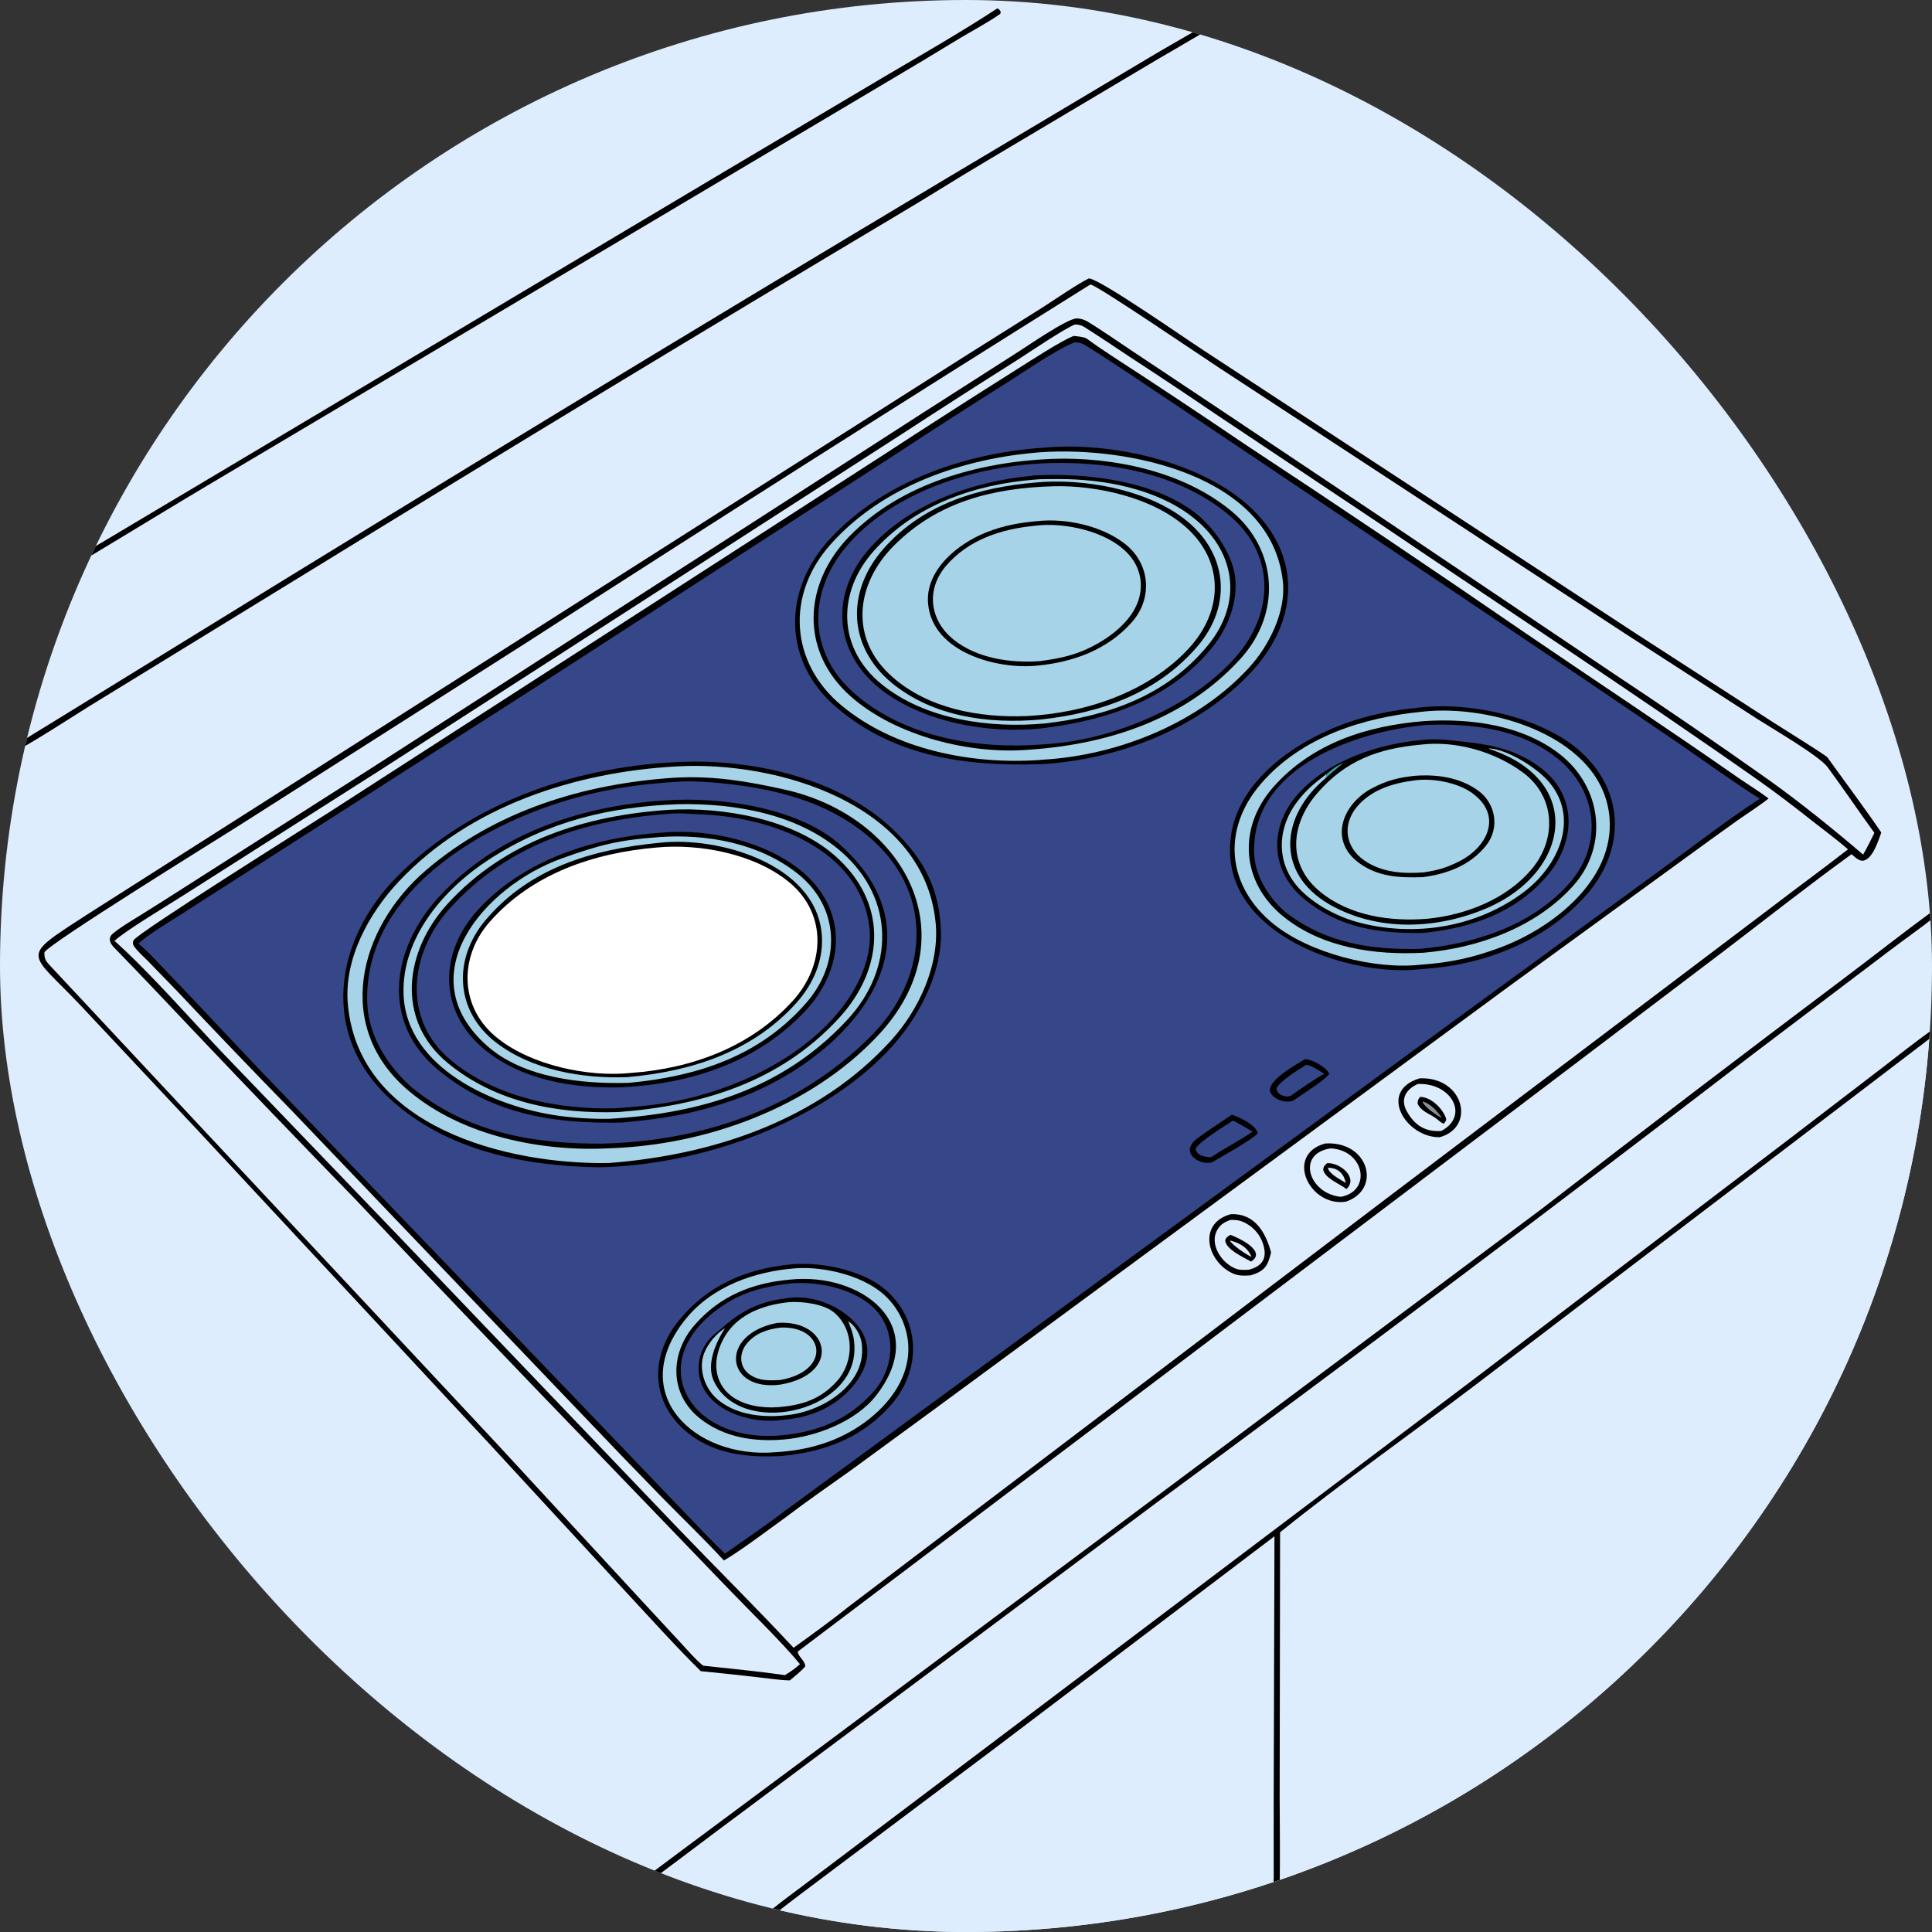 <svg width="100" height="100" viewBox="0 0 100 100" fill="none" xmlns="http://www.w3.org/2000/svg">
<rect x="0" y="0" width="100" height="100" fill="#333333" stroke="none"/>
<g clip-path="url(#clip0_24_2748)">
<path d="M0 0H100V47.183V47.568V53.312V53.665V100H39.926H0V0Z" fill="#DDEDFD"/>
<path d="M100 53.312V53.665V100H39.926C39.574 99.894 39.554 99.939 39.44 99.614C39.412 99.557 39.34 99.425 39.368 99.386C39.675 98.974 41.194 97.881 41.522 97.633L76.577 71.165L92.751 58.846L97.438 55.256C98.264 54.623 99.16 53.908 100 53.312Z" fill="#DDEDFD"/>
<path d="M100 53.312V53.665L76.391 71.667C73.074 74.183 69.485 76.708 66.257 79.31L66.235 93.018C66.233 93.795 66.308 99.325 66.118 99.634C65.814 99.291 65.927 97.685 65.927 97.173L65.926 93.271L65.966 79.518L51.387 90.571L43.29 96.648C42.053 97.59 40.608 98.628 39.44 99.614C39.412 99.557 39.34 99.425 39.368 99.386C39.675 98.974 41.194 97.881 41.522 97.633L76.577 71.165L92.751 58.846L97.438 55.256C98.264 54.623 99.16 53.908 100 53.312Z" fill="black"/>
<path d="M100 47.568C99.347 48.082 98.571 48.624 97.893 49.139L90.787 54.522C80.557 62.377 70.248 70.13 59.862 77.779L38.994 93.367C36.499 95.212 34.038 97.111 31.528 98.934C31.364 99.053 31.097 99.237 30.901 99.224C30.962 98.846 32.163 98.108 32.498 97.86L35.326 95.747L43.001 90.042L79.829 62.547C85.052 58.507 90.303 54.503 95.581 50.535C97.066 49.414 98.497 48.288 100 47.183V47.568Z" fill="black"/>
<path d="M56.361 14.409C56.374 14.411 56.386 14.413 56.399 14.416C57.112 14.563 61.258 17.461 62.249 18.104L84.767 32.852L91.845 37.43C92.183 37.651 94.502 39.083 94.591 39.207C95.272 40.163 96.722 42.11 97.375 43.094C97.217 43.527 96.939 44.429 96.469 44.542C96.232 44.6 96.007 44.356 95.836 44.213C93.596 45.832 91.303 47.648 89.097 49.326L78.123 57.644L41.388 85.413L41.289 85.498C41.324 85.767 41.661 85.936 41.681 86.246C41.541 86.442 41.088 86.802 40.882 86.977C40.42 86.972 39.696 86.867 39.215 86.813C38.236 86.698 37.255 86.594 36.273 86.5C34.963 85.209 33.745 83.843 32.491 82.499L25.276 74.674L10.395 58.677L4.202 52.074C1.482 49.185 0.963 49.64 4.435 47.384L36.946 26.692L50.109 18.333L53.995 15.892C54.655 15.471 55.701 14.739 56.361 14.409Z" fill="black"/>
<path d="M55.638 16.797C55.848 16.797 55.978 16.833 56.16 16.948C56.971 17.463 57.779 18.009 58.578 18.54C60.006 19.469 61.423 20.414 62.831 21.373L71.41 27.101C77.935 31.527 84.545 35.84 90.997 40.377C91.981 41.069 92.936 41.808 93.882 42.553C94.457 43.007 95.108 43.483 95.651 43.962C94.389 44.947 93.098 45.885 91.829 46.858L72.044 61.819L43.854 83.214C43.058 83.86 41.918 84.68 41.075 85.29C39.12 83.19 37.05 81.143 35.064 79.073L20.401 63.74L11.592 54.57C9.806 52.693 7.81 50.392 5.928 48.699C6.425 48.21 8.84 46.762 9.535 46.316L19.626 39.896L46.711 22.447C48.715 21.141 50.729 19.849 52.751 18.572C53.291 18.224 55.128 16.987 55.638 16.797Z" fill="#DDEDFD"/>
<path d="M55.578 17.388C55.746 17.407 56.123 17.436 56.247 17.526C56.682 17.845 57.114 18.139 57.565 18.433C59.869 19.929 62.157 21.448 64.429 22.991C69.301 26.2 74.141 29.458 78.949 32.763C82.621 35.267 86.328 37.714 89.972 40.258C90.492 40.621 91.035 40.943 91.54 41.33C91.153 41.646 90.389 42.142 89.958 42.445C89.107 43.051 88.259 43.663 87.415 44.28L78.163 51.012L48.373 72.935L44.045 76.1C42.921 76.905 41.792 77.677 40.693 78.516C39.868 79.11 38.296 80.298 37.468 80.771C36.505 79.725 35.345 78.602 34.341 77.582C33.02 76.231 31.709 74.87 30.407 73.501L15.123 57.509C13.115 55.452 11.126 53.377 9.154 51.286L7.661 49.747C7.424 49.504 7.1 49.232 6.919 48.948C6.863 48.86 6.872 48.768 6.91 48.674C7.052 48.321 15.891 42.782 17.114 41.992L45.633 23.605C47.979 22.073 50.338 20.56 52.709 19.068C53.337 18.676 54.97 17.607 55.578 17.388Z" fill="black"/>
<path d="M55.605 17.726C55.89 17.717 56 17.762 56.245 17.914C57.038 18.408 57.819 18.927 58.599 19.441L64.481 23.385L81.977 35.14L86.834 38.437C88.293 39.443 89.575 40.381 91.087 41.344C89.469 42.386 87.708 43.759 86.127 44.901L75.052 52.984L40.552 78.259C39.652 78.953 38.47 79.743 37.523 80.419C36.668 79.592 35.821 78.681 34.989 77.823L29.436 72.027L14.37 56.338C12.476 54.388 10.637 52.371 8.746 50.416C8.235 49.887 7.731 49.317 7.169 48.842C7.574 48.433 8.676 47.77 9.211 47.429L12.12 45.565L27.562 35.674L46.286 23.559C48.246 22.27 50.219 21.001 52.205 19.752C53.009 19.238 54.799 18.023 55.605 17.726Z" fill="#354689"/>
<path d="M35.526 39.428C39.224 39.333 43.57 40.363 46.273 42.983C47.816 44.477 48.626 45.991 48.701 48.192C48.778 50.45 47.439 52.868 45.907 54.452C42.267 58.215 36.12 60.331 30.97 60.418C27.135 60.352 23.134 59.564 20.22 56.906C16.56 53.568 17.273 48.702 20.544 45.384C24.439 41.432 30.082 39.579 35.526 39.428Z" fill="black"/>
<path d="M35.029 39.669C40.241 39.369 47.801 41.614 48.425 47.726C48.649 49.915 47.582 52.242 46.132 53.841C42.386 57.973 36.931 59.785 31.508 60.198C26.257 60.286 18.554 58.354 18.002 51.954C17.802 49.628 19.091 47.27 20.658 45.608C24.341 41.705 29.784 39.955 35.029 39.669Z" fill="#A7D3E9"/>
<path d="M34.881 40.255L34.94 40.252C36.953 40.145 38.652 40.435 40.605 40.867C46.829 42.246 50.244 48.511 45.418 53.625C41.942 57.309 36.599 59.267 31.558 59.434C28.023 59.625 23.941 58.802 21.179 56.483C17.258 53.206 18.522 48.061 22.055 45.038C25.668 41.948 30.211 40.571 34.881 40.255Z" fill="black"/>
<path d="M35.3 40.451L35.365 40.447C35.836 40.422 36.779 40.484 37.264 40.531C40.156 40.819 42.989 41.502 45.2 43.51C48.397 46.414 48.008 50.7 45.069 53.64C41.326 57.383 36.36 59.073 31.14 59.195C27.604 59.212 24.179 58.625 21.314 56.286C20.062 55.185 19.066 53.613 19.008 51.914C18.824 46.453 24.382 42.996 28.983 41.534C31.08 40.867 33.056 40.57 35.3 40.451Z" fill="#354689"/>
<path d="M34.326 41.435C37.306 41.209 41.396 41.806 43.56 43.791C49.291 49.049 43.486 55.032 37.96 56.94C35.832 57.674 34.33 57.905 32.21 58.102C28.722 58.179 25.513 57.705 22.709 55.404C19.698 52.933 20.255 49.131 22.686 46.458C25.661 43.187 30.003 41.722 34.326 41.435Z" fill="black"/>
<path d="M35.126 41.624C38.051 41.569 41.328 42.135 43.571 44.109C46.329 46.537 46.296 50.159 43.852 52.789C40.52 56.376 36.261 57.635 31.532 57.909C30.665 57.923 29.784 57.87 28.907 57.751C25.633 57.3 21.006 55.297 20.887 51.438C20.798 48.505 22.997 45.985 25.316 44.484C28.371 42.507 31.557 41.75 35.126 41.624Z" fill="#A7D3E9"/>
<path d="M34.629 41.915C37.425 41.761 40.989 42.387 43.134 44.221C45.965 46.633 45.852 50.08 43.393 52.732C40.342 56.023 36.326 57.233 32.004 57.56C28.845 57.661 25.635 57.068 23.153 55.002C20.453 52.753 20.965 49.205 23.146 46.806C26.158 43.492 30.302 42.208 34.629 41.915Z" fill="black"/>
<path d="M34.758 42.11C35.262 42.08 35.781 42.133 36.311 42.153C39.869 42.291 44.515 43.914 44.998 47.988C45.198 49.676 44.293 51.39 43.178 52.644C41.143 54.932 38.042 56.363 35.066 56.979C33.992 57.199 32.955 57.285 31.87 57.366C28.914 57.442 25.673 56.813 23.345 54.885C20.803 52.779 21.191 49.342 23.258 47.045C26.307 43.658 30.352 42.418 34.758 42.11Z" fill="#354689"/>
<path d="M34.287 43.095C36.733 42.871 39.838 43.596 41.668 45.246C43.955 47.308 43.644 50.258 41.635 52.377C39.121 55.03 35.683 56.107 32.141 56.28C29.704 56.349 26.966 55.904 25.046 54.294C22.689 52.319 22.716 49.315 24.736 47.098C27.135 44.465 30.825 43.319 34.287 43.095Z" fill="black"/>
<path d="M34.1 43.33C34.112 43.329 34.123 43.327 34.134 43.326C36.606 43.159 39.273 43.638 41.264 45.203C43.477 46.943 43.544 49.818 41.748 51.889C39.332 54.677 36.079 55.718 32.545 56.048C30.07 56.118 27.09 55.787 25.225 54.143C21.08 50.488 25.087 45.869 29.064 44.436C31.07 43.714 32.077 43.475 34.1 43.33Z" fill="#A7D3E9"/>
<path d="M34.132 43.623C37.169 43.272 42.187 44.713 42.53 48.315C42.656 49.64 42.116 50.904 41.248 51.879C38.969 54.442 35.787 55.459 32.471 55.752C30.161 55.839 27.551 55.4 25.677 53.962C23.567 52.344 23.431 49.659 25.112 47.65C27.407 44.908 30.698 43.953 34.132 43.623Z" fill="black"/>
<path d="M33.986 43.867C36.233 43.655 39.065 44.199 40.84 45.658C42.839 47.302 42.704 49.976 41.024 51.814C38.848 54.196 35.819 55.307 32.654 55.535C30.445 55.763 27.537 55.144 25.787 53.762C23.794 52.22 23.714 49.571 25.346 47.716C27.545 45.217 30.742 44.142 33.986 43.867Z" fill="white"/>
<path d="M54.045 23.173C57.404 22.855 61.926 23.845 64.482 26.048C67.375 28.542 67.327 31.995 64.803 34.743C62.077 37.711 57.841 39.337 53.87 39.552C50.021 39.677 46.316 39.185 43.309 36.626C40.473 34.213 40.525 30.529 42.952 27.9C45.749 24.87 50.066 23.425 54.045 23.173Z" fill="black"/>
<path d="M53.853 23.409C58.333 23.094 65.824 24.568 66.404 30.126C66.563 31.66 65.689 33.416 64.672 34.532C62.035 37.43 57.869 39.095 53.992 39.32C53.943 39.325 53.894 39.33 53.845 39.334C50.312 39.587 46.313 38.815 43.548 36.508C40.882 34.283 40.688 30.778 42.972 28.199C45.686 25.133 49.875 23.713 53.853 23.409Z" fill="#A7D3E9"/>
<path d="M54.432 23.752C57.587 23.636 61.231 24.386 63.721 26.439C66.155 28.446 66.331 31.761 64.21 34.095C61.392 37.197 57.424 38.514 53.332 38.799C50.249 39.078 46.348 38.102 44.025 36.038C41.39 33.697 41.58 30.213 43.961 27.764C46.643 25.006 50.699 23.907 54.432 23.752Z" fill="black"/>
<path d="M53.791 23.995C53.815 23.992 53.838 23.988 53.861 23.985C57.23 23.819 60.952 24.444 63.601 26.65C66.051 28.689 65.957 31.769 63.924 34.05C61.618 36.637 57.534 38.316 54.114 38.519C54.046 38.525 53.979 38.531 53.911 38.536C50.576 38.783 46.924 38.176 44.316 35.973C41.72 33.781 41.789 30.487 44.004 28.057C46.389 25.44 50.35 24.187 53.791 23.995Z" fill="#354689"/>
<path d="M53.395 24.629C53.42 24.624 53.445 24.619 53.47 24.614C56.154 24.466 59.516 24.843 61.724 26.44C62.761 27.19 63.76 28.6 63.925 29.838C64.094 31.107 63.566 32.47 62.796 33.444C60.689 36.11 57.431 37.245 54.188 37.664C54.087 37.678 53.987 37.691 53.887 37.702C51.163 37.996 47.715 37.377 45.548 35.645C43.161 33.738 42.968 30.759 44.945 28.463C46.989 26.089 50.349 24.912 53.395 24.629Z" fill="black"/>
<path d="M53.546 24.825C53.855 24.787 54.487 24.799 54.819 24.795C57.118 24.798 59.754 25.28 61.627 26.688C63.947 28.432 64.382 31.138 62.515 33.41C60.378 36.011 57.347 37.067 54.114 37.443C51.248 37.711 47.887 37.259 45.617 35.402C43.346 33.545 43.325 30.666 45.209 28.537C47.334 26.135 50.448 25.071 53.546 24.825Z" fill="#A7D3E9"/>
<path d="M53.644 24.971C56.098 24.755 59.278 25.319 61.266 26.833C63.522 28.55 63.835 31.293 61.979 33.457C59.899 35.883 56.958 36.911 53.869 37.242C51.181 37.486 48.308 37.104 46.164 35.355C43.865 33.45 43.797 30.589 45.745 28.386C47.792 26.071 50.664 25.222 53.644 24.971Z" fill="black"/>
<path d="M54.517 25.169C56.755 25.11 59.635 25.742 61.367 27.272C63.374 29.045 63.329 31.607 61.538 33.553C59.447 35.825 56.183 36.915 53.137 37.063C50.691 37.159 48.045 36.687 46.167 35.018C43.954 33.053 44.288 30.228 46.271 28.24C48.552 25.954 51.405 25.262 54.517 25.169Z" fill="#A7D3E9"/>
<path d="M53.687 26.973C55.17 26.814 57.002 27.205 58.209 28.136C59.537 29.16 59.687 30.96 58.58 32.21C57.318 33.634 55.55 34.275 53.683 34.453C51.612 34.663 48.288 33.773 48.04 31.273C47.864 29.506 49.605 28.117 51.078 27.544C51.969 27.197 52.739 27.061 53.687 26.973Z" fill="black"/>
<path d="M53.546 27.217C55.379 26.956 58.706 27.755 59.023 29.955C59.257 31.58 57.84 32.79 56.544 33.456C55.625 33.929 54.822 34.086 53.82 34.22C52.309 34.327 50.583 34.086 49.364 33.111C48.119 32.115 47.911 30.518 48.972 29.282C50.129 27.934 51.825 27.38 53.546 27.217Z" fill="#A7D3E9"/>
<path d="M73.787 36.592L73.857 36.586C76.348 36.386 79.801 37.173 81.701 38.808C84.187 40.949 84.143 44.131 81.977 46.469C79.805 48.815 76.676 49.977 73.572 50.159C73.534 50.164 73.496 50.169 73.458 50.173C69.958 50.536 64.039 48.594 63.682 44.414C63.356 40.593 67.312 38.063 70.532 37.154C71.603 36.852 72.668 36.691 73.787 36.592Z" fill="black"/>
<path d="M73.633 36.836C77.156 36.436 82.983 38.125 83.31 42.346C83.558 45.547 80.373 48.023 77.681 49.033C76.256 49.567 75.058 49.827 73.552 49.931C71.164 50.203 67.797 49.341 65.927 47.834C63.504 45.879 63.225 42.94 65.259 40.575C67.347 38.146 70.551 37.132 73.633 36.836Z" fill="#A7D3E9"/>
<path d="M73.706 37.325C76.085 37.168 78.81 37.517 80.755 39.052C82.913 40.755 83.291 43.786 81.412 45.866C79.485 48 76.527 49.067 73.694 49.312C71.178 49.452 68.443 49.061 66.446 47.456C64.221 45.669 64.052 42.83 65.916 40.727C67.931 38.456 70.787 37.557 73.706 37.325Z" fill="black"/>
<path d="M73.848 37.52C76.198 37.435 78.676 37.72 80.598 39.244C82.692 40.906 83.009 43.729 81.202 45.749C79.264 47.916 76.31 48.868 73.464 49.115C70.976 49.166 68.68 48.835 66.601 47.264C65.733 46.565 64.966 45.364 64.916 44.228C64.713 39.658 70.324 37.816 73.848 37.52Z" fill="#354689"/>
<path d="M73.639 38.301C74.361 38.217 75.037 38.312 75.742 38.39C77.246 38.547 78.544 38.822 79.767 39.76C81.68 41.227 81.548 43.626 80.051 45.361C78.415 47.258 76.133 48.035 73.691 48.286C71.403 48.333 69.345 48.04 67.524 46.55C65.73 45.081 65.673 42.797 67.178 41.105C68.724 39.367 71.391 38.481 73.639 38.301Z" fill="black"/>
<path d="M73.519 38.545C75.317 38.319 77.366 38.896 78.841 39.996C80.51 41.239 80.588 43.435 79.276 44.991C77.978 46.53 75.893 47.355 73.889 47.554C71.965 47.712 69.875 47.408 68.356 46.177C66.603 44.757 66.798 42.665 68.17 41.069C69.634 39.364 71.342 38.743 73.519 38.545Z" fill="#A7D3E9"/>
<path d="M73.226 40.156C74.342 40.069 75.517 40.229 76.458 40.884C77.42 41.545 77.655 42.855 76.91 43.777C76.087 44.797 74.901 45.235 73.643 45.402C72.464 45.44 71.331 45.396 70.34 44.664C68.728 43.475 69.519 41.582 71.024 40.795C71.78 40.4 72.376 40.246 73.226 40.156Z" fill="black"/>
<path d="M73.177 40.399C74.091 40.257 75.407 40.488 76.17 41.028C77.83 42.203 76.985 43.879 75.473 44.612C74.809 44.934 74.429 45.04 73.693 45.154C72.624 45.233 71.519 45.164 70.61 44.533C69.631 43.853 69.468 42.682 70.23 41.766C70.959 40.889 72.082 40.536 73.177 40.399Z" fill="#A7D3E9"/>
<path d="M68.618 40.275C66.284 42.217 66.001 45.16 68.784 46.796C71.288 48.239 74.361 48.116 76.953 47.007C81.275 45.159 82.051 40.377 77.059 38.757L77.081 38.738C78.049 38.793 79.613 39.775 80.225 40.534C81.749 42.415 80.647 44.812 78.922 46.134C76.478 48.007 73.169 48.538 70.214 47.715C69.106 47.407 67.783 46.684 67.062 45.774C66.015 44.451 66.167 42.734 67.184 41.442C67.647 40.842 68.084 40.505 68.674 40.053L68.618 40.275Z" fill="#A7D3E9"/>
<path d="M68.674 40.053C68.927 39.835 69.202 39.627 69.513 39.501C69.219 39.751 68.899 40.014 68.618 40.275L68.674 40.053Z" fill="#40A1AC"/>
<path d="M40.819 65.458C42.349 65.273 44.571 65.708 45.772 66.709C47.654 68.276 47.718 70.872 46.142 72.691C44.661 74.4 42.712 75.144 40.516 75.354C40.502 75.356 40.488 75.359 40.474 75.361C38.783 75.452 37.069 75.296 35.691 74.236C33.7 72.706 33.574 70.276 35.126 68.364C36.584 66.567 38.529 65.702 40.819 65.458Z" fill="black"/>
<path d="M41.196 65.645C42.628 65.549 44.565 65.997 45.686 66.951C46.453 67.609 46.927 68.543 47.007 69.55C47.132 71.227 46.075 72.649 44.788 73.6C43.414 74.613 41.83 75.072 40.143 75.166C35.947 75.531 32.369 72.131 35.488 68.277C36.861 66.58 39.053 65.804 41.196 65.645Z" fill="#A7D3E9"/>
<path d="M40.899 66.231C44.528 65.851 48.213 68.525 45.357 72.221C44.322 73.56 42.261 74.363 40.588 74.506C39.044 74.644 37.461 74.403 36.22 73.412C34.635 72.145 34.669 70.05 35.956 68.578C37.278 67.067 38.933 66.408 40.899 66.231Z" fill="black"/>
<path d="M40.979 66.426C42.271 66.319 43.94 66.659 44.983 67.484C46.437 68.635 46.389 70.71 45.204 72.045C43.93 73.479 42.286 74.14 40.393 74.297C35.451 74.715 33.127 70.191 37.685 67.404C38.666 66.804 39.844 66.539 40.979 66.426Z" fill="#354689"/>
<path d="M40.661 67.206C41.746 67.009 42.913 67.373 43.773 68.022C45.175 69.08 45.229 70.468 44.123 71.773C43.2 72.861 41.91 73.382 40.516 73.491C38.887 73.742 36.41 73.004 36.174 71.092C36.102 70.471 36.283 69.848 36.676 69.362C36.905 69.081 37.179 68.909 37.443 68.676C38.412 67.825 39.36 67.36 40.661 67.206Z" fill="black"/>
<path d="M40.831 67.4C41.521 67.347 42.642 67.488 43.174 67.938C44.236 68.835 44.219 70.484 43.319 71.489C42.457 72.451 41.473 72.741 40.246 72.837C39.441 72.891 38.495 72.753 37.84 72.246C37.416 71.921 37.143 71.435 37.086 70.903C37.002 70.172 37.326 69.35 37.788 68.789C38.525 67.893 39.716 67.515 40.831 67.4Z" fill="#A7D3E9"/>
<path d="M40.236 68.472C42.948 68.286 43.574 71.122 40.397 71.666C37.546 72.048 37.173 69.058 40.236 68.472Z" fill="black"/>
<path d="M40.393 68.716C42.692 68.605 43.064 70.98 40.357 71.433C39.819 71.453 39.34 71.483 38.857 71.181C38.274 70.818 38.224 70.086 38.636 69.568C39.079 69.01 39.714 68.801 40.393 68.716Z" fill="#A7D3E9"/>
<path d="M43.904 68.393C44.261 68.592 44.539 69.109 44.597 69.497C44.909 71.579 42.695 72.983 40.905 73.227C39.679 73.395 38.282 73.294 37.285 72.548C36.764 72.166 36.424 71.586 36.345 70.945C36.264 70.266 36.502 69.793 36.907 69.285C37.157 69.023 37.229 68.947 37.525 68.741C37.037 69.51 36.554 70.618 36.94 71.465C38.277 74.395 44.168 73.168 44.226 69.87C44.237 69.244 44.119 68.927 43.904 68.393Z" fill="#A7D3E9"/>
<path d="M63.754 57.699C64.101 57.792 65.08 58.266 65.091 58.665C64.876 58.953 63.247 59.856 62.825 60.109C62.32 60.445 60.87 59.711 62.017 58.887C62.559 58.498 63.199 58.078 63.754 57.699Z" fill="black"/>
<path d="M63.812 58.001C64.005 58.072 64.62 58.451 64.831 58.574C64.321 58.947 63.372 59.435 62.766 59.846L62.692 59.894C62.374 59.891 61.922 59.827 61.885 59.443C62.099 59.072 63.392 58.282 63.812 58.001Z" fill="#354689"/>
<path d="M67.546 54.827C67.872 54.797 68.74 55.296 68.796 55.59C68.609 55.886 67.32 56.694 66.924 56.978C66.521 57.097 66.025 56.944 65.794 56.61C65.386 56.021 67.126 55.083 67.546 54.827Z" fill="black"/>
<path d="M67.612 55.115C67.888 55.142 68.296 55.429 68.543 55.581C67.957 55.903 67.372 56.327 66.82 56.71C66.553 56.839 66.055 56.65 66.073 56.318C66.307 55.909 67.195 55.375 67.612 55.115Z" fill="#354689"/>
<path d="M68.598 59.186C70.848 59.05 71.534 61.561 69.664 62.198C67.77 62.488 66.477 59.758 68.598 59.186Z" fill="black"/>
<path d="M68.862 59.441C70.619 59.512 71.031 61.646 69.403 61.948C67.746 61.788 67.074 59.719 68.862 59.441Z" fill="#DDEDFD"/>
<path d="M68.696 60.203C69.415 60.184 70.302 60.98 69.695 61.545C69.331 61.267 68.552 60.977 68.486 60.526C68.519 60.348 68.565 60.327 68.696 60.203Z" fill="black"/>
<path d="M68.731 60.444C69.239 60.44 69.559 60.734 69.655 61.225C69.366 61.046 68.795 60.772 68.731 60.444Z" fill="#DDEDFD"/>
<path d="M63.709 62.846C64.945 62.792 65.512 63.791 65.791 64.828C65.621 65.534 65.448 65.802 64.723 66.015C64.274 66.039 63.996 66.044 63.604 65.805C62.398 65.071 62.087 63.281 63.709 62.846Z" fill="black"/>
<path d="M63.681 63.143C64.004 63.136 64.207 63.163 64.5 63.323C64.933 63.561 65.254 63.962 65.392 64.437C65.601 65.151 65.322 65.544 64.636 65.722C64.454 65.729 64.198 65.744 64.026 65.688C63.256 65.435 62.538 64.386 63.035 63.612C63.206 63.345 63.391 63.257 63.681 63.143Z" fill="#DDEDFD"/>
<path d="M63.684 63.914C64.104 64.068 65.6 64.767 64.755 65.298C64.374 65.082 63.437 64.666 63.415 64.192C63.503 64.003 63.49 64.053 63.684 63.914Z" fill="black"/>
<path d="M63.654 64.206C64.156 64.327 64.579 64.561 64.777 65.057C64.525 64.945 63.798 64.467 63.654 64.206Z" fill="#DDEDFD"/>
<path d="M73.475 55.815C75.761 55.709 76.415 58.341 74.519 58.862C72.772 58.89 71.29 56.481 73.475 55.815Z" fill="black"/>
<path d="M73.389 56.107C75.12 56.036 76.08 57.747 74.607 58.536C73.772 58.604 73.217 58.242 72.812 57.513C72.461 56.88 72.789 56.364 73.389 56.107Z" fill="#DDEDFD"/>
<path d="M73.501 56.773C74.057 56.781 74.656 57.353 74.84 57.867C74.887 57.995 74.794 58.08 74.722 58.171C74.514 58.064 74.472 57.984 74.291 57.86C73.984 57.648 73.513 57.492 73.377 57.119C73.377 56.94 73.404 56.92 73.501 56.773Z" fill="black"/>
<path d="M73.627 57.018C74.004 57.078 74.426 57.551 74.626 57.861C74.378 57.742 73.703 57.283 73.627 57.018Z" fill="#8B919C"/>
<path d="M56.418 14.736C56.434 14.736 56.45 14.734 56.465 14.736C56.821 14.784 62.281 18.503 63.11 19.042L84.134 32.807L90.963 37.217C91.675 37.675 94.162 39.12 94.594 39.705C95.371 40.757 96.233 42.03 97.019 43.111C96.826 43.499 96.649 43.856 96.434 44.235C94.986 42.99 93.142 41.504 91.586 40.395C88.935 38.516 86.255 36.679 83.548 34.885L71.168 26.559L63.129 21.182L58.508 18.105C57.825 17.655 56.952 17.038 56.275 16.636C56.115 16.542 55.933 16.488 55.748 16.481C55.279 16.459 53.261 17.857 52.739 18.188L47.768 21.368L19.143 39.809L9.629 45.877C8.865 46.367 8.098 46.853 7.328 47.334C6.831 47.644 6.307 47.944 5.853 48.312C5.572 48.541 5.683 48.815 5.904 49.043C7.245 50.421 8.588 51.837 9.905 53.234C12.713 56.193 15.537 59.135 18.379 62.06C22.476 66.401 26.599 70.719 30.748 75.011L37.76 82.294C38.806 83.382 40.471 84.997 41.406 86.135C41.112 86.398 40.955 86.501 40.625 86.706C39.257 86.505 37.769 86.367 36.391 86.215C35.995 85.896 35.51 85.33 35.152 84.945L33.051 82.676L25.697 74.707L2.664 50.06C2.398 49.778 2.286 49.667 2.298 49.294C2.504 48.855 11.171 43.492 12.247 42.81L27.261 33.256C36.938 27.017 46.657 20.843 56.418 14.736Z" fill="#DDEDFD"/>
<path d="M64.244 0.085L64.321 0.104C64.412 0.225 64.393 0.158 64.372 0.315C64.065 0.704 60.542 2.696 59.895 3.082L50.901 8.43C49.428 9.304 47.982 10.229 46.504 11.1C36.359 17.149 26.256 23.268 16.195 29.455L5.197 36.2C3.844 37.02 2.147 38.161 0.798 38.892C0.639 38.794 0.677 38.86 0.635 38.716C0.782 38.552 2.54 37.496 2.842 37.309L9.866 32.987C22.868 24.97 35.924 17.042 49.035 9.205L59.569 2.93C60.969 2.091 62.993 1.013 64.244 0.085Z" fill="black"/>
<path d="M51.622 0.434C51.736 0.485 51.73 0.505 51.799 0.615L51.771 0.718C51.257 1.09 50.309 1.605 49.735 1.948C48.484 2.711 47.227 3.465 45.966 4.21L33.254 11.761L11.089 24.92C7.579 27 3.888 29.324 0.343 31.306C0.233 31.236 0.239 31.229 0.162 31.119C0.227 30.994 2.349 29.821 2.649 29.64L37.526 8.862L45.703 4.01C47.586 2.901 49.804 1.628 51.622 0.434Z" fill="black"/>
</g>
<defs>
<clipPath id="clip0_24_2748">
<rect width="100" height="100" rx="50" fill="white"/>
</clipPath>
</defs>
</svg>
